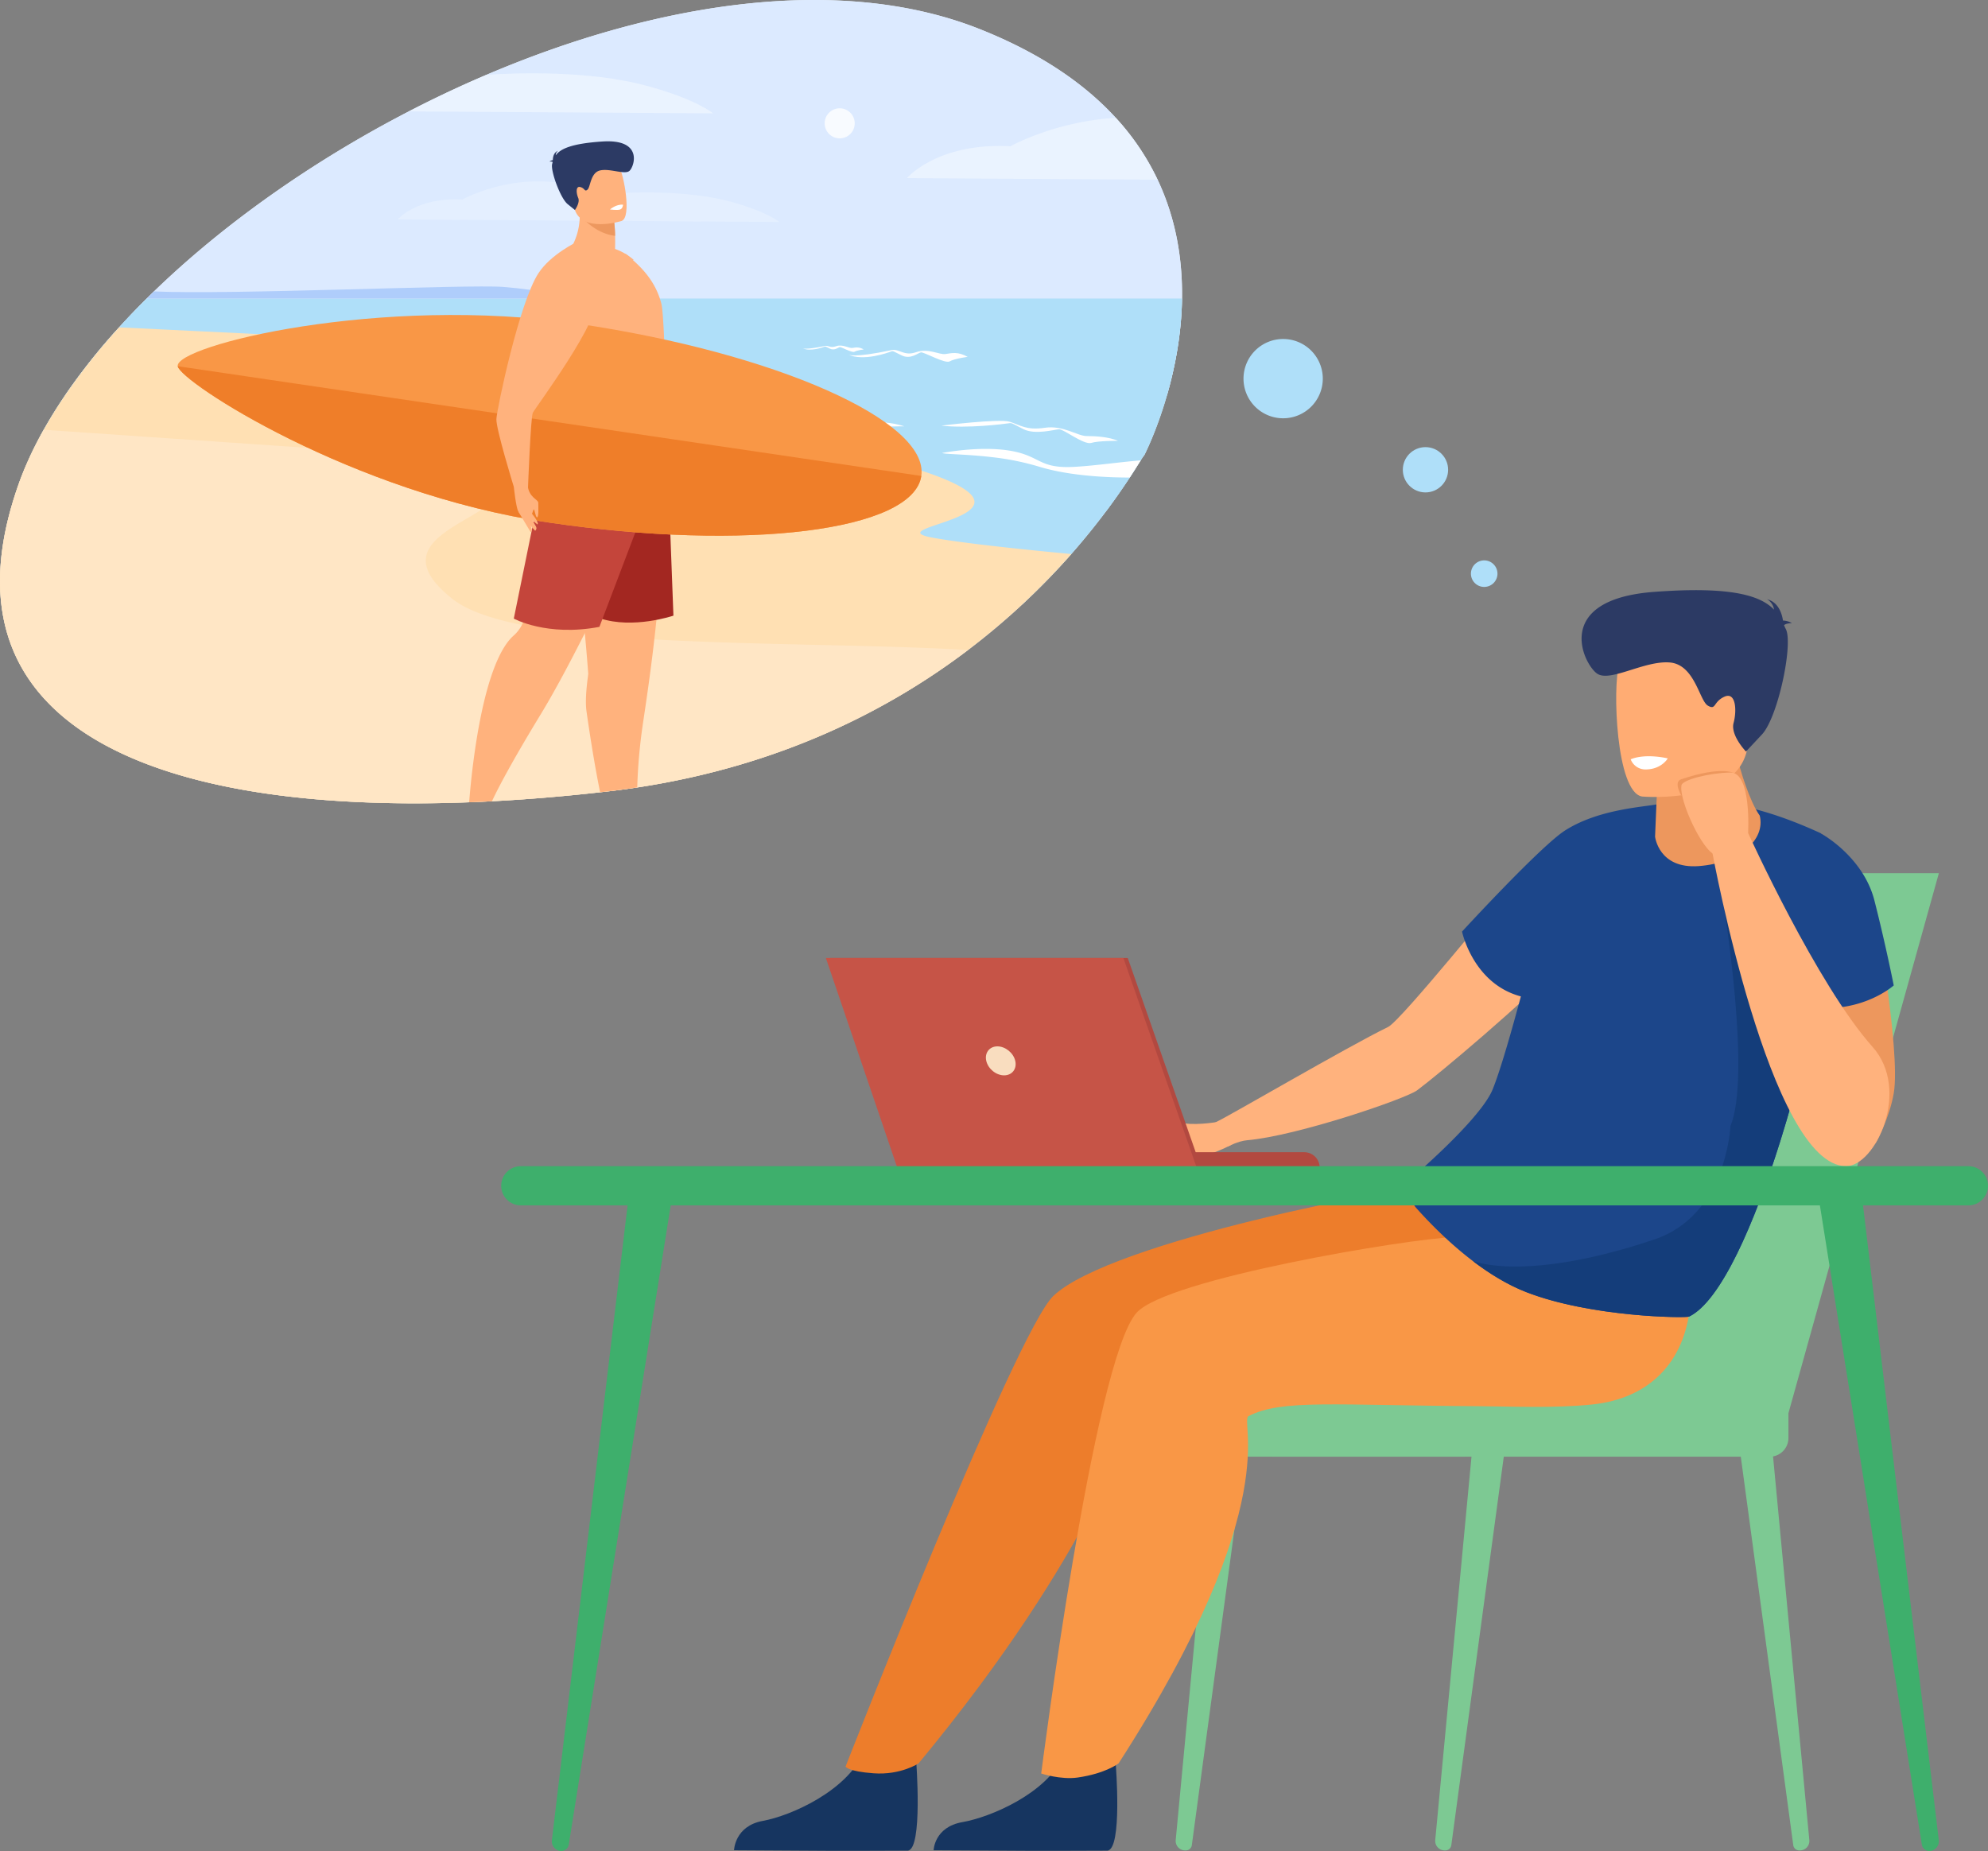 <?xml version="1.0" encoding="UTF-8"?> <svg xmlns="http://www.w3.org/2000/svg" viewBox="0 0 1604.64 1494.25"><rect x="0" y="0" width="1604.64" height="1494.25" fill="#808080" stroke="none"/> <defs> <style>.cls-1{fill:#7dc993;}.cls-2{fill:#ed975d;}.cls-3{fill:#ffb27d;}.cls-4{fill:#163560;}.cls-5{fill:#ed7d2b;}.cls-6{fill:#f99746;}.cls-7{fill:#1c468a;}.cls-8{fill:#ffac73;}.cls-9{fill:#2c3a64;}.cls-10{fill:#fff;}.cls-11{fill:#143d7a;}.cls-12{fill:#b24940;}.cls-13{fill:#c65447;}.cls-14{fill:#f9ddbf;}.cls-15{fill:#ebf3fa;}.cls-16{fill:#dceaff;}.cls-17{fill:#afdff9;}.cls-18{fill:#afcdfb;}.cls-19,.cls-23{fill:#f8fcff;}.cls-19{opacity:0.5;}.cls-20{fill:#f8fbff;}.cls-21{fill:#ffe0b3;}.cls-22{fill:#ffe6c5;}.cls-23{opacity:0.3;}.cls-24{fill:#ed985f;}.cls-25{fill:#a32721;}.cls-26{fill:#c4453b;}.cls-27{fill:#ef7e29;}.cls-28{fill:#3eaf6c;}</style> </defs> <title>b3_p4</title> <g id="Слой_2" data-name="Слой 2"> <g id="Режим_изоляции" data-name="Режим изоляции"> <path class="cls-1" d="M1166.49,1493.77h-.55a7.65,7.65,0,0,1-7.47-8.37l29.7-314,25.91,2.45-42.64,315.73A4.9,4.9,0,0,1,1166.49,1493.77Z"></path> <path class="cls-1" d="M1452.41,1493.77h.54a7.65,7.65,0,0,0,7.47-8.37l-29.69-314-25.91,2.45,42.64,315.73A4.9,4.9,0,0,0,1452.41,1493.77Z"></path> <path class="cls-1" d="M957,1493.77h-.54a7.65,7.65,0,0,1-7.47-8.37l29.69-314,25.91,2.45L962,1489.53A4.91,4.91,0,0,1,957,1493.77Z"></path> <polygon class="cls-1" points="1443.57 1140.79 1564.98 704.9 1296.78 704.9 1181.85 1125.67 1443.57 1140.79"></polygon> <rect class="cls-1" x="1012.01" y="1125.67" width="431.55" height="50.27" rx="15.12"></rect> <rect class="cls-1" x="888.63" y="1125.67" width="305.95" height="50.27" rx="12.73"></rect> <path class="cls-2" d="M1528.56,882.56c-3.48,20-13.27,37.45-13.9,39-5.31,13.17-34.45-59.08-34.45-59.08l-4.36-27.84-7.07-45.21-2-12.69-7.91-50.6,1.95-7.68,9.52-37.38-.86-8.52s29.38,16.26,37.37,47.11c2.84,10.92,6.93,34.08,10.81,60,.61,4.06,4,5.74,4.62,9.9C1527.29,824.87,1531.6,865.13,1528.56,882.56Z"></path> <path class="cls-3" d="M991.29,925.47s8.16-4.36,15.32-5c40.39-3.47,128-33.45,137.25-40.31,17.11-12.67,88.6-72.81,116.78-103.16,0,0,23.61-27.74,23.61-27.74,26.67-28.71,2.48-78.83,2.48-78.83s-45.8,19.45-62.37,38.59c-10.81,12.49-93.59,115-103.92,120-33.66,16.41-129.09,72.42-139,76.82C981.4,905.89,968.47,914.87,991.29,925.47Z"></path> <path class="cls-4" d="M739.49,1421.17s5.54,71.82-6.78,72.77c-1.64.13-62.52.13-62.52.13l-77.7-.47s.51-19.54,23.22-23.67,67.67-24.07,81.43-55.4C711.61,1381.58,739.49,1421.17,739.49,1421.17Z"></path> <path class="cls-5" d="M1280.3,980.08s-6.84,130.22-18.76,152.9c0,0-5.33-1.88-44.23-2.22-47.07-.42-271.84-1.33-298.79,12.32-8.43,4.26-32.61,105.75-177,280.36,0,0-14.37,9.67-36.32,8.07-21-1.52-22.71-5.4-22.71-5.4s137.37-351.1,167.78-380c46.47-44.18,284.35-89.63,319.16-90.64S1280.3,980.08,1280.3,980.08Z"></path> <path class="cls-4" d="M900.59,1424.2s5.54,68.83-6.79,69.75c-1.64.12-62.51.12-62.51.12l-77.71-.45s.51-18.73,23.23-22.69,67.66-23.07,81.42-53.09C872.71,1386.26,900.59,1424.2,900.59,1424.2Z"></path> <path class="cls-6" d="M1369.7,980.08s-1.89,36-5.41,73.44c-4.35,46.12-32.94,75.44-79,80.25-31,3.24-67.68,1.52-91.9,1.39-116.79-.65-158.49-5.73-185.45,7.92-8.43,4.26,31.67,68.3-105,280.36,0,0-10.3,8.25-33.15,11.5-13.63,1.94-29.36-3.25-29.36-3.25s42.42-333.47,77-372c24.72-27.58,220.69-59.92,255.5-60.94S1369.7,980.08,1369.7,980.08Z"></path> <path class="cls-7" d="M1528.56,795.49s-24,21.68-63.88,17.94c-2.26,11.57-5.08,24.44-8.39,38.06-.27,1.13-.54,2.27-.83,3.41-5.2,21.2-11.52,44.1-18.61,66.68-20.59,65.62-47.74,128.81-73.47,141.24-2.7,1.3-79.16.58-131.5-19.78-15.15-5.9-29.71-14.92-42.86-24.91-19.09-14.49-35.2-31-45.76-42.82a20.64,20.64,0,0,1,1.7-29.17c19.7-17.56,52.5-48.6,59.88-66.78,6.23-15.35,15.41-47.63,22.76-75-38.68-10.26-47.51-52.33-47.51-52.33s63.32-68.94,83.16-81.62c26-16.59,60.3-18.71,73.75-21,33-5.67,71.88-4.69,132.49,23.16,0,0,34.32,18.55,43.46,54.35S1528.56,795.49,1528.56,795.49Z"></path> <path class="cls-2" d="M1371.26,699.16c-32.53,2.46-35.35-23.8-35.35-23.8l.73-17.42.86-20.46s23.56-12.43,42.13-21c11.86-5.49,21.69-9.43,22.08-7.58,2.71,12.72,10.55,38.09,18.69,49.5C1425.17,678.12,1403.8,696.69,1371.26,699.16Z"></path> <path class="cls-8" d="M1325.47,643s81.7,7.39,85.52-43.56,16.93-84.31-35.07-91.18-63.6,11.81-69,28.51S1304.32,639.77,1325.47,643Z"></path> <path class="cls-9" d="M1440,504.75c.76-.86,2.49-1.54,6.35-1.74a15.54,15.54,0,0,0-7.19-2.05c-.79-5.37-3.6-14.86-12.82-17.2a11.57,11.57,0,0,1,5.58,8.36c-10.64-11-33.5-19.08-96.89-14.31-83.54,6.28-56.22,59.86-45.43,66.27s38.07-11,58.21-9.29,23.86,30.8,30.68,34.82,4.16-3.05,13.42-7.2,10.09,11.18,7.38,21.14,10,23.14,10,23.14l12.89-13.78c12.89-13.78,25.21-72.3,19.41-84.81C1441,507,1440.53,505.88,1440,504.75Z"></path> <path class="cls-10" d="M1316.22,612.94a12.73,12.73,0,0,0,11.93,8.21c13,0,18-8.92,18-8.92S1328.68,607.88,1316.22,612.94Z"></path> <path class="cls-2" d="M1357,642s-6.48-10.76,0-12.93c33.22-11.14,42.92-4.85,42.92-4.85Z"></path> <path class="cls-3" d="M1411,672.43s2.93-49.17-14.34-48.8-38.61,5.87-39.42,10.28c-2.29,12.36,17.61,54.26,27.49,56.13S1411,672.43,1411,672.43Z"></path> <path class="cls-11" d="M1455.46,854.9c-5.2,21.2-11.52,44.1-18.61,66.68-20.59,65.62-47.74,128.81-73.47,141.24-2.7,1.3-79.16.58-131.5-19.78-15.15-5.9-29.71-14.92-42.86-24.91,35,10.55,92.77.69,146.89-17.79,58-19.81,60.83-91.4,60.83-91.4,16.76-39.62-5-175.27-5-175.27Z"></path> <path class="cls-3" d="M1382.27,688.81s46.44,252.46,107.81,252.6c23.64.06,52.58-61.37,21.35-96.34C1466.6,794.88,1411,672.43,1411,672.43S1403.17,667.53,1382.27,688.81Z"></path> <path class="cls-3" d="M981.4,905.89s-19.37,3.28-29.49,0-72,20.56-64.55,21.13,44.49-4.9,53.13-4.18,13.25,1.14,9.86,4.22-27.38,4-19,6.63,28.94,1.9,37.7,0,18.26-6.11,24.05-9.11C999.59,921.22,981.4,905.89,981.4,905.89Z"></path> <path class="cls-12" d="M909.84,942.53h155.33a12.39,12.39,0,0,0-12.38-12.38H909.84Z"></path> <polygon class="cls-12" points="910.29 773.37 670.15 773.37 727.75 942.53 969.45 942.53 910.29 773.37"></polygon> <polygon class="cls-13" points="666.61 773.37 724.21 942.53 965.91 942.53 906.75 773.37 666.61 773.37"></polygon> <path class="cls-14" d="M796.08,856.39c1.49,6.46,7.94,11.7,14.4,11.7s10.5-5.24,9-11.7-8-11.7-14.41-11.7S794.59,849.93,796.08,856.39Z"></path> <path class="cls-15" d="M954.08,241c-.45,29.47-5.93,56.56-12.13,78.07-8.54,29.66-18.46,48.7-18.46,48.7-.32.14-1.22,1.47-2.72,3.82-.94,1.47-2.11,3.34-3.53,5.58s-3.28,5.15-5.34,8.29c-4.73,7.2-10.94,16.31-18.75,26.77s-17.27,22.33-28.41,35c-11.33,12.86-24.43,26.56-39.41,40.51a569.77,569.77,0,0,1-44,37h0c-63.66,48.25-151.09,93.31-267,110.94q-11.73,1.8-23.85,3.2l-6.13.69c-29.82,3.34-59,5.77-87.22,7.24q-9.27.48-18.4.82C124.09,657.28-52.13,586.13,14,393.81Q18,382,23.52,370q5.25-11.5,11.75-23.07,7.8-13.9,17.28-27.83a501.8,501.8,0,0,1,43.6-54.84q10.63-11.72,22.26-23.23,2.91-2.89,5.88-5.76C180.58,180.76,252.22,130.14,330,89.92c20.53-10.62,41.49-20.51,62.71-29.55h0C530.09,1.78,678.26-21.34,791.06,23.59,840.36,43.23,875.67,67.92,900.51,95a201,201,0,0,1,33.88,50.09C949.59,177.25,954.54,210.43,954.08,241Z"></path> <path class="cls-16" d="M954.08,241c-.45,29.47-5.93,56.56-12.13,78.07H52.55a501.8,501.8,0,0,1,43.6-54.84q10.63-11.72,22.26-23.23,2.91-2.89,5.88-5.76C180.58,180.76,252.22,130.14,330,89.92c20.53-10.62,41.49-20.51,62.71-29.55h0C530.09,1.78,678.26-21.34,791.06,23.59,840.36,43.23,875.67,67.92,900.51,95a201,201,0,0,1,33.88,50.09C949.59,177.25,954.54,210.43,954.08,241Z"></path> <path class="cls-17" d="M954.08,241c-.45,29.47-5.93,56.56-12.13,78.07-8.54,29.66-18.46,48.7-18.46,48.7-.32.14-1.22,1.47-2.72,3.82-.94,1.47-2.11,3.34-3.53,5.58s-3.28,5.15-5.34,8.29c-4.73,7.2-10.94,16.31-18.75,26.77s-17.27,22.33-28.41,35c-11.33,12.86-24.43,26.56-39.41,40.51H23.52V370q5.25-11.5,11.75-23.07,7.8-13.9,17.28-27.83a501.8,501.8,0,0,1,43.6-54.84q10.63-11.72,22.26-23.23Z"></path> <path class="cls-18" d="M466.57,241H118.41q2.91-2.89,5.88-5.76c60.2,2.94,253.36-5.81,281.59-3.64,7.68.59,15.13,1.43,22,2.37,6.38.87,12.29,1.82,17.47,2.73C458.21,239,466.57,241,466.57,241Z"></path> <path class="cls-19" d="M575.64,91.52,330,89.92c20.53-10.62,41.49-20.51,62.71-29.55h0c26.27-1.69,83.5-3.44,128.88,8.77C562.22,80.06,575.64,91.52,575.64,91.52Z"></path> <path class="cls-20" d="M665.65,99.56a12.12,12.12,0,1,1,12.12,12.12A12.12,12.12,0,0,1,665.65,99.56Z"></path> <path class="cls-21" d="M864.74,447.26c-11.33,12.86-24.43,26.56-39.41,40.51a569.77,569.77,0,0,1-44,37h0c-63.66,48.25-151.09,93.31-267,110.94q-11.73,1.8-23.85,3.2l-6.13.69c-29.82,3.34-59,5.77-87.22,7.24q-9.27.48-18.4.82C124.09,657.28-52.13,586.13,14,393.81Q18,382,23.52,370q5.25-11.5,11.75-23.07,7.8-13.9,17.28-27.83a501.8,501.8,0,0,1,43.6-54.84l113.48,5.5h0l157.06,7.62s24.87-.37,46.72,2.27c11.4,1.38,22,3.58,27.78,7.09,2.31,1.39,3.86,3,4.4,4.82.75,2.54-1,4.83-4.19,7-8.6,5.87-27.73,11-36.81,18.16a18.87,18.87,0,0,0-2.54,2.38c-2.89,3.31-3.51,7.06-.22,11.49a23.5,23.5,0,0,0,3.5,3.69,63.48,63.48,0,0,0,11.08,7.47A74.08,74.08,0,0,0,428.58,347a129,129,0,0,0,13.82,3.79c25.36,5.59,59.6,7,96,7.61,10.86.18,21.92.28,33,.39h0c49.68.49,99.67,1.22,134,10.08,15.35,4,28.07,7.66,38.51,11.11,113.22,37.32-40.54,45.1,9.12,54.12C775.92,438.28,820.69,443.1,864.74,447.26Z"></path> <path class="cls-22" d="M781.33,524.75c-63.66,48.25-151.09,93.31-267,110.94q-11.73,1.8-23.85,3.2l-6.13.69c-29.82,3.34-59,5.77-87.22,7.24q-9.27.48-18.4.82C124.09,657.28-52.13,586.13,14,393.81Q18,382,23.52,370q5.25-11.5,11.75-23.07l213.4,14.64h0l52.12,3.57s96.89-2,102.78,26.13c1.57,7.49-5.19,13.78-14.67,20-26.15,17.09-73,33.48-23.34,72.49a56.83,56.83,0,0,0,5.9,4c11.78,7.07,28.89,12.51,49.8,16.71,15,3,32,5.43,50.46,7.36l.37,0c17.56,1.83,36.41,3.23,56,4.34C610.63,520.86,707.05,520.34,781.33,524.75Z"></path> <path class="cls-10" d="M759.82,343.59s46.75-5.79,55.21-3.13,13.34,7.09,28.28,4.87S869.59,352,877.08,352s18.29.75,25.34,3.88c0,0-15.71-.16-21.6,1.66s-22.2-11.11-25.89-11-19.16,4.73-28.87-.1-8.87-5.22-12.21-4.7S780.45,346.06,759.82,343.59Z"></path> <path class="cls-19" d="M934.39,145.11,732,143.79s24.64-28.93,83.58-25.72c0,0,35.42-19.95,85-23A201,201,0,0,1,934.39,145.11Z"></path> <path class="cls-23" d="M321,177.14s15.39-18.07,52.22-16.06c0,0,53.45-30.13,110.46-4,0,0,60.59-6.47,105.47,5.6,29.92,8.05,39.8,16.49,39.8,16.49Z"></path> <path class="cls-17" d="M917.24,377.21c-1.5,2.37-3.28,5.15-5.34,8.29-4.73,7.2-10.94,16.31-18.75,26.77l-50.69-6.75L800.33,369l-3.81-3.3,50.34,11.22,28.61,1.59Z"></path> <path class="cls-10" d="M920.77,371.63c-.94,1.47-2.11,3.34-3.53,5.58s-3.28,5.15-5.34,8.29c-23.57,0-51.88-2.12-73.94-9A214.39,214.39,0,0,0,800.33,369c-20.55-2.4-37.26-2.23-39.92-3.3,0,0,30.17-6,54.8-1.87s23,14.29,50.44,13.11C881.38,376.26,902.51,373.14,920.77,371.63Z"></path> <path class="cls-10" d="M551.56,331.89s58.46-5.79,69-3.13,16.68,7.1,35.37,4.88,32.85,6.68,42.22,6.63,22.87.75,31.68,3.88c0,0-19.64-.16-27,1.66s-27.77-11.11-32.37-11-24,4.73-36.1-.1-11.1-5.22-15.27-4.7S577.36,334.36,551.56,331.89Z"></path> <path class="cls-10" d="M684.48,286.21s4,3.06,35.14-3.59c6.16-1.32,10,5.15,19.87,1.67s18.56,2.27,23.65,1.5,10.22-2.1,17.93,2.3c0,0-10.7,1.39-14.47,3.62s-20.78-7.69-23.27-7.24-8.19,5.93-15.43,2.48-6.72-3.89-8.92-3.09S697.21,291.93,684.48,286.21Z"></path> <path class="cls-10" d="M647.75,281.12s2.07,1.57,18-1.84c3.15-.67,4.18,2,9.23.18s10.42,1.84,13,1.44,5.22-1.07,9.17,1.18c0,0-5.48.71-7.4,1.85s-10.63-3.93-11.9-3.7-4.19,3-7.9,1.27-3.43-2-4.56-1.58S654.26,284.05,647.75,281.12Z"></path> <path class="cls-3" d="M538.73,394.17v0c0,.09,0,.29-.05.62-.26,3.12-1.39,17-2.94,36.41-1,11.69-2,25.39-3.2,39.93q-.67,8.44-1.43,16.6c-.41,4.29-.82,8.52-1.25,12.66-.56,5.41-1.14,10.68-1.72,15.78-4.15,36.24-8.73,64.09-10,73.6a437.83,437.83,0,0,0-3.78,45.88q-11.73,1.8-23.85,3.2l-6.13.69c-3.22-15.83-7-37.34-11-65.48-1.59-11.34,1.5-29.3,1.43-30.22-.72-9.7-1.65-20.6-2.69-32,0-.21-.05-.43-.06-.64h0c-.11-1.14-.22-2.28-.32-3.42-.62-6.58-1.26-13.3-1.93-20-2.23-22.59-4.65-45.28-6.61-63.17-1.81-16.39-3.22-28.75-3.75-33.33-.14-1.27-.22-1.94-.22-1.94L503,392h0l17,1,6.58.4Z"></path> <path class="cls-3" d="M525.73,398.33s-2.16,4.83-5.91,13l0,.09c-2.26,4.95-5.09,11.11-8.37,18.17-7.43,16-17.16,36.64-27.7,58.15-1.21,2.48-2.44,5-3.68,7.46q-3,6.16-6.15,12.34L472,511.22h0c-.1.21-.21.4-.31.61-12,23.72-24.32,46.83-35,64.41-24.86,40.83-35.39,61.5-39.59,70.57q-9.27.48-18.4.82c1-13.29,9-111.65,36.33-134.94a29.25,29.25,0,0,0,6.22-8.22c.34-.62.67-1.25,1-1.91a102.06,102.06,0,0,0,5.79-14.8c7-22.3,10.76-51.73,11.23-62.8,0-1.15.12-2.39.19-3.68.7-11.71,2.46-28.49,3.52-38.14v0c.51-4.63.86-7.61.86-7.61L503,392h0l7.09,2h0l8.06,2.25,6.64,1.86Z"></path> <path class="cls-3" d="M455.78,207.18s36.76,11.58,55.67,2.56a47.07,47.07,0,0,0-15-8.78c.11-4.08.14-7.6,0-10.57a95.6,95.6,0,0,0-.7-10.7L481,171.19,467,163C472.08,191,455.78,207.18,455.78,207.18Z"></path> <path class="cls-3" d="M443.08,389.33c-.08,2.12,95,6,95.6,5.5.54-.38-1.45-136.16-4.84-149.64-4.08-15.92-13.32-26.45-21.71-34.11L505.21,205a33.32,33.32,0,0,1-21.55-2.58c-8-3.86-16.62-8-18-7-10.47,7.65-17.55,24.86-21.32,46.84l-.06.32a245.62,245.62,0,0,0-3.1,41.35C441.17,289.44,443.16,386.91,443.08,389.33Z"></path> <path class="cls-24" d="M468.35,173.8s11,14.56,28.15,16.59a95.6,95.6,0,0,0-.7-10.7L481,171.19Z"></path> <path class="cls-3" d="M501.78,178.36s-32,10.12-38-9.58-14.18-31.66,6-38.95,26.45-1,30.08,5.11S510,175.22,501.78,178.36Z"></path> <path class="cls-9" d="M446.11,130.8c-.35-.3-1.08-.47-2.62-.33a6.29,6.29,0,0,1,2.74-1.22c0-2.17.59-6.09,4.12-7.54a4.62,4.62,0,0,0-1.74,3.63c3.6-5,12.21-9.44,37.61-11.11C519.69,112,511.87,134.81,508,138s-15.71-2.21-23.6-.42-7.74,13.55-10.21,15.53-1.82-1-5.73-2.1-3.37,5-1.74,8.79-2.65,9.73-2.65,9.73l-5.88-4.74c-5.88-4.74-14.05-27.25-12.46-32.53C445.82,131.75,446,131.28,446.11,130.8Z"></path> <path class="cls-25" d="M538.47,362.29l5.1,134.7s-32.49,11.07-59.26,2.15S538.47,362.29,538.47,362.29Z"></path> <path class="cls-26" d="M538.47,362.29H442.62l-27.9,137.08s26.75,14.76,69.11,6.67Z"></path> <path class="cls-6" d="M143.46,295.63c2,12.49,140,102.63,299.5,126.18s294.14,6.71,300.68-37.59-117.48-99.31-277-122.86S140.88,279.11,143.46,295.63Z"></path> <path class="cls-27" d="M143.46,295.63c2,12.49,140,102.63,299.5,126.18s294.14,6.71,300.68-37.59Z"></path> <path class="cls-3" d="M465.67,195.3s-21,9.92-31,25.17c-15.58,23.66-33.65,109.89-34,117.87s14,54.46,14,54.46,8,7.78,11.52.86c0,0,2.14-56.71,3.88-60.43s57.15-77.69,50.92-93.47S465.67,195.3,465.67,195.3Z"></path> <path class="cls-3" d="M414.72,392.8s1.74,16.92,3.65,20.12,10.78,12.49,13.5,15.43c.18.21,1.95-1.35.61-3.6-5.38-9.09-3.88-6.91-2-12.88.92-3,1.5,5.54,3,5.74s1-9,1-11.75-7.65-4.09-8.56-14.15C425.38,385.24,414.72,392.8,414.72,392.8Z"></path> <path class="cls-3" d="M418.37,412.92l9.91,16.59a1.64,1.64,0,0,0,1-1.69c-.19-1.18-3.06-10.17-3.06-10.17Z"></path> <path class="cls-3" d="M428.3,413.4s7.15,8.15,5.56,10l-5.16-4Z"></path> <path class="cls-10" d="M502.9,165.23s-.12,3-2.26,3.86-8.28,0-8.28,0S497.29,164.7,502.9,165.23Z"></path> <path class="cls-28" d="M420.37,973.05H1588.82a15.82,15.82,0,0,0,15.82-15.82h0a15.82,15.82,0,0,0-15.82-15.82H420.37a15.82,15.82,0,0,0-15.82,15.82h0A15.82,15.82,0,0,0,420.37,973.05Z"></path> <path class="cls-28" d="M452.38,1494.19l-.35,0a7.91,7.91,0,0,1-6.53-8.94l62.94-528,35.28,1.1-84.6,530.56A6.12,6.12,0,0,1,452.38,1494.19Z"></path> <path class="cls-28" d="M1558,1494.19l.35,0a7.93,7.93,0,0,0,6.54-8.94l-63-528-35.28,1.1,84.6,530.56A6.12,6.12,0,0,0,1558,1494.19Z"></path> <path class="cls-17" d="M1003.71,305.66a32,32,0,1,1,32,32A32,32,0,0,1,1003.71,305.66Z"></path> <circle class="cls-17" cx="1150.59" cy="379.23" r="18.28"></circle> <path class="cls-17" d="M1187.28,463.09A10.71,10.71,0,1,1,1198,473.8,10.7,10.7,0,0,1,1187.28,463.09Z"></path> </g> </g> </svg> 
